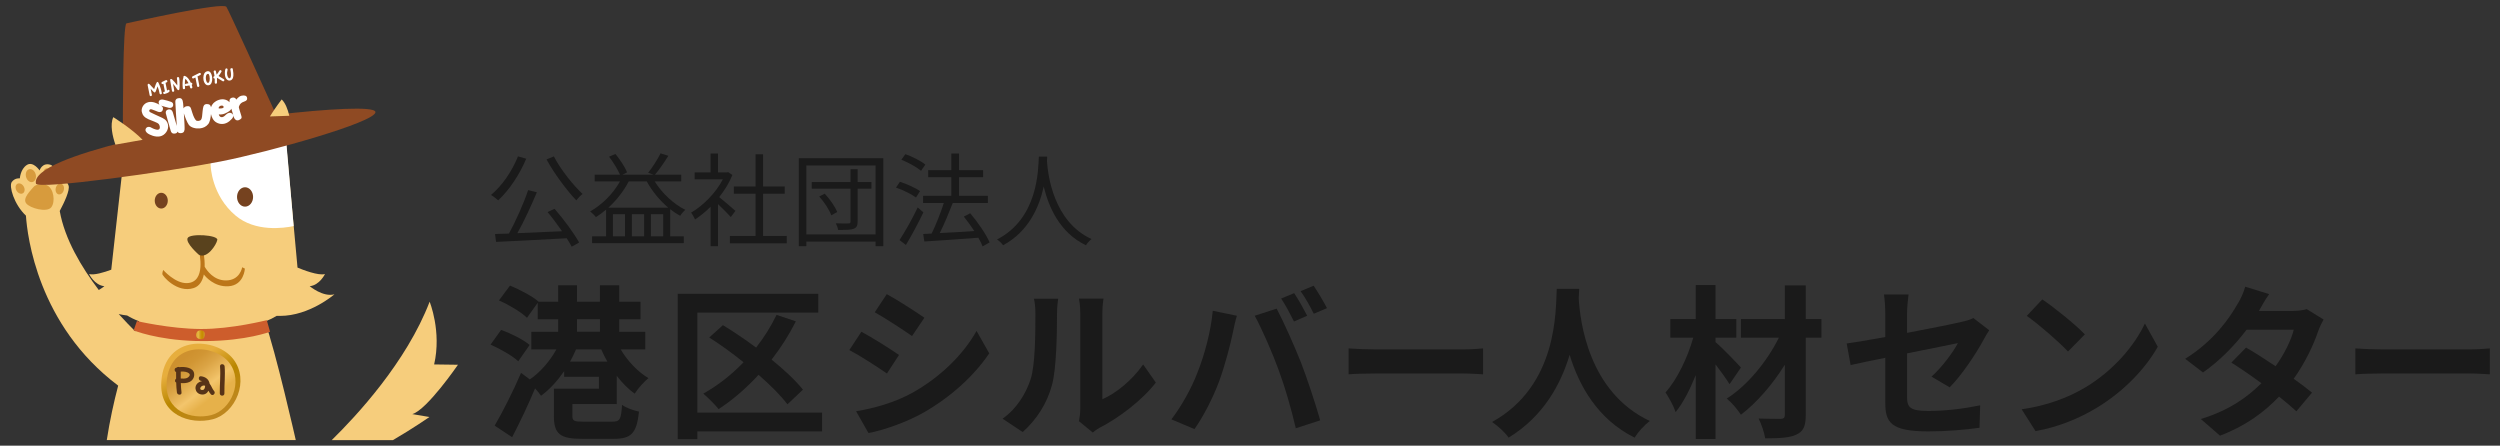 <?xml version="1.0" encoding="UTF-8"?><svg id="_レイヤー_1" xmlns="http://www.w3.org/2000/svg" xmlns:xlink="http://www.w3.org/1999/xlink" viewBox="0 0 1842.74 328.48"><rect x="0" y="0" width="1842.74" height="328.48" fill="#333333" stroke="none"/><defs><style>.cls-1{fill:#59421d;}.cls-1,.cls-2,.cls-3,.cls-4,.cls-5,.cls-6,.cls-7,.cls-8,.cls-9,.cls-10,.cls-11,.cls-12,.cls-13{stroke-width:0px;}.cls-2{fill:url(#linear-gradient);}.cls-3{fill:#f6cd7c;}.cls-4{fill:#1a1a1a;}.cls-5{fill:#75421f;}.cls-6{fill:#573317;}.cls-7{fill:#d79b3d;}.cls-8{fill:#cd5d2c;}.cls-9{fill:url(#linear-gradient-2);}.cls-10{fill:url(#linear-gradient-3);}.cls-11{fill:#fff;}.cls-12{fill:#bc7619;}.cls-13{fill:#8f4a23;}</style><linearGradient id="linear-gradient" x1="144.52" y1="246.74" x2="151.08" y2="246.74" gradientUnits="userSpaceOnUse"><stop offset="0" stop-color="#daa72d"/><stop offset=".25" stop-color="#e6b747"/><stop offset=".35" stop-color="#dcaa31"/><stop offset=".49" stop-color="#d09a16"/><stop offset=".62" stop-color="#c99005"/><stop offset=".71" stop-color="#c78d00"/><stop offset="1" stop-color="#ce912f"/></linearGradient><linearGradient id="linear-gradient-2" x1="137.13" y1="263.6" x2="160.3" y2="303.74" gradientUnits="userSpaceOnUse"><stop offset=".09" stop-color="#e7ae3d"/><stop offset=".51" stop-color="#ba8700"/><stop offset=".98" stop-color="#be871e"/></linearGradient><linearGradient id="linear-gradient-3" x1="156.16" y1="293.2" x2="134.45" y2="264.92" gradientUnits="userSpaceOnUse"><stop offset="0" stop-color="#e6b14a"/><stop offset=".25" stop-color="#f3c56c"/><stop offset=".34" stop-color="#ecbb60"/><stop offset=".6" stop-color="#dba445"/><stop offset=".83" stop-color="#d19634"/><stop offset="1" stop-color="#ce912f"/></linearGradient></defs><path class="cls-4" d="M382.01,266.29c-4.26-4.01-13.26-9.12-20.43-12.28l7.78-10.82c7.29,2.56,16.42,7.18,21.04,11.07l-8.39,12.04ZM421.9,297.79v8.76c0,3.77,1.22,4.26,8.27,4.26h20.92c5.84,0,6.69-1.46,7.42-12.4,2.8,2.19,8.76,4.25,12.52,4.99-1.82,16.17-5.71,20.07-18.85,20.07h-23.35c-16.05,0-20.55-3.77-20.55-16.66v-20.31h33.2v-8.76h-25.66v-4.13c-4.99,7.18-10.82,13.62-17.03,18.12-1.09-1.58-2.68-3.65-4.38-5.47-5.11,12.16-11.19,25.05-16.91,36l-12.89-8.51c5.47-9.36,13.38-24.69,19.46-38.92l6.45,4.86c7.66-5.23,14.84-13.5,19.58-22.13h-18.49v-13.01h19.82v-9.24h-15.08v-12.16l-7.9,11.07c-4.26-4.14-13.38-9.61-20.68-12.77l8.15-10.95c7.05,2.92,16.42,7.78,21.04,11.8l-.12.12h14.59v-12.16h13.86v12.16h16.91v-12.16h14.23v12.16h15.69v12.89h-15.69v9.24h19.22v13.01h-18.12c4.99,8.51,12.65,16.54,20.43,21.16-3.28,2.68-7.91,7.78-10.09,11.43-4.74-3.28-9.24-7.91-13.26-13.13v20.79h-32.71ZM447.68,266.54c-1.7-2.92-3.16-5.96-4.5-9h-18.61c-1.22,3.04-2.8,6.08-4.38,9h27.48ZM425.3,244.52h16.91v-9.24h-16.91v9.24Z"/><path class="cls-4" d="M605.96,317.98h-91.94v5.72h-14.47v-107.14h103.62v13.86h-89.15v73.7h91.94v13.86ZM580.42,298.03c-4.86-6.45-12.53-14.11-21.28-21.77-9.12,9.97-19.21,18.61-29.43,25.3-2.43-3.04-8.03-8.64-11.31-11.43,10.7-5.96,20.79-13.87,29.67-23.11-8.27-6.69-17.02-13.01-25.3-18.24l10.09-9.12c7.78,4.74,16.3,10.46,24.45,16.54,5.84-7.42,10.94-15.57,15.08-24.08l14.23,4.74c-4.99,9.97-11.07,19.46-17.88,28.21,9.36,7.54,17.63,15.32,23.11,22.14l-11.43,10.82Z"/><path class="cls-4" d="M662.65,261.67l-8.88,13.62c-6.93-4.74-19.58-13.01-27.73-17.27l8.88-13.5c8.15,4.38,21.53,12.77,27.73,17.15ZM672.5,289.52c20.67-11.55,37.58-28.21,47.31-45.61l9.36,16.54c-11.31,16.78-28.46,32.23-48.4,43.66-12.4,7.05-29.8,13.13-40.62,15.08l-9.12-16.05c13.62-2.31,28.21-6.33,41.47-13.62ZM681.38,234.19l-9.12,13.5c-6.81-4.74-19.46-13.01-27.49-17.51l8.88-13.38c8.03,4.38,21.4,13.01,27.73,17.39Z"/><path class="cls-4" d="M759.66,279.55c3.4-10.46,3.53-33.44,3.53-48.16,0-4.86-.37-8.15-1.1-11.19h17.88c-.12.61-.85,5.96-.85,11.07,0,14.35-.37,40.01-3.65,52.29-3.65,13.74-11.31,25.66-21.65,34.9l-14.84-9.85c10.7-7.54,17.27-18.73,20.68-29.07ZM796.26,301.44v-70.9c0-5.47-.85-10.09-.97-10.46h18.12c-.12.37-.85,5.11-.85,10.58v63.61c9.85-4.26,21.89-13.86,30.04-25.66l9.36,13.38c-10.09,13.13-27.61,26.27-41.23,33.2-2.67,1.46-4.13,2.68-5.23,3.65l-10.22-8.39c.49-2.31.97-5.71.97-9Z"/><path class="cls-4" d="M893.96,229.08l17.75,3.65c-1.09,3.53-2.43,9.48-2.92,12.16-1.7,8.51-6.08,25.3-10.34,36.61-4.38,11.8-11.55,25.66-18,34.78l-17.03-7.17c7.66-9.97,14.84-23.11,18.97-33.81,5.47-13.62,10.09-30.77,11.55-46.21ZM924.85,232.73l16.17-5.23c4.99,9.36,13.38,28.09,18,39.89,4.25,10.94,10.7,30.4,14.11,42.44l-18,5.84c-3.41-14.47-7.78-29.8-12.65-42.93-4.62-12.77-12.53-30.77-17.64-40.01ZM963.53,232.73l-9.73,4.26c-2.55-4.99-6.2-12.28-9.49-16.91l9.61-4.01c3.04,4.5,7.3,12.16,9.61,16.66ZM978.12,227.13l-9.73,4.14c-2.43-4.99-6.45-12.16-9.73-16.66l9.61-4.01c3.16,4.62,7.66,12.28,9.85,16.54Z"/><path class="cls-4" d="M1013.63,257.54h65.31c5.72,0,11.07-.49,14.23-.73v19.1c-2.92-.12-9.12-.61-14.23-.61h-65.31c-6.93,0-15.08.24-19.58.61v-19.1c4.38.37,13.26.73,19.58.73Z"/><path class="cls-4" d="M1164.03,212.9c-.12,1.95-.24,4.38-.36,6.93.97,16.78,7.05,69.2,52.41,90.48-4.5,3.41-8.88,8.39-11.19,12.28-27.48-13.62-41.1-38.67-47.92-61.05-6.57,21.89-19.34,45.36-45,61.05-2.55-3.77-7.3-8.15-12.16-11.55,48.52-26.88,46.82-82.09,47.67-98.14h16.54Z"/><path class="cls-4" d="M1274.85,283.2c-2.43-3.89-6.33-9.36-10.34-14.59v54.97h-14.59v-47.07c-4.26,10.58-9.25,20.43-14.84,27.24-1.46-4.5-4.86-10.58-7.42-14.47,8.64-9.73,16.3-25.78,20.43-40.38h-16.91v-13.74h18.73v-25.05h14.59v25.05h15.32v13.74h-15.32v3.28c4.86,4.01,16.05,15.69,18.73,18.73l-8.39,12.28ZM1342.58,248.9h-11.56v56.92c0,8.39-1.82,12.16-6.81,14.47-4.86,2.43-12.65,2.8-23.1,2.8-.61-4.13-2.8-10.58-4.86-14.59,6.69.24,14.23.24,16.29.24,2.19-.12,3.04-.73,3.04-2.92v-36.97c-9,14.47-20.67,27.97-32.35,36.85-2.43-3.77-6.69-8.88-10.46-11.92,15.08-9.48,29.68-27.24,38.43-44.88h-27.97v-13.74h32.35v-24.81h15.44v24.81h11.56v13.74Z"/><path class="cls-4" d="M1389.63,263.74c-10.83,2.19-20.43,4.14-25.54,5.35l-2.92-15.93c5.71-.73,16.42-2.55,28.46-4.74v-17.39c0-4.01-.37-10.22-.97-13.99h18.12c-.48,3.77-1.09,9.85-1.09,13.99v14.35c17.75-3.41,34.78-6.81,40.25-8.15,3.41-.73,6.33-1.58,8.64-2.8l11.68,9c-1.1,1.7-2.92,4.5-4.01,6.69-5.35,10.09-16.42,26.76-25.17,35.39l-13.38-7.9c8.03-7.18,16.06-18.24,19.46-24.69-3.77.85-20.19,4.01-37.46,7.54v32.23c0,7.54,2.19,10.22,15.57,10.22s26.27-1.7,38.3-4.14l-.48,16.54c-10.09,1.46-24.69,2.68-37.7,2.68-27.73,0-31.74-6.69-31.74-21.04v-33.2Z"/><path class="cls-4" d="M1536.73,285.75c20.8-12.28,36.61-30.89,44.27-47.31l9.49,17.15c-9.25,16.42-25.42,33.2-45,45-12.28,7.42-27.97,14.23-45.12,17.15l-10.22-16.06c18.97-2.67,34.78-8.88,46.58-15.93ZM1536.73,246.47l-12.41,12.65c-6.33-6.81-21.53-20.07-30.4-26.27l11.43-12.16c8.51,5.72,24.32,18.36,31.38,25.78Z"/><path class="cls-4" d="M1665.02,229.2h24.69c3.77,0,7.91-.49,10.58-1.34l12.41,7.66c-1.34,2.31-2.92,5.6-4.01,8.64-3.28,9.85-9.37,22.86-18,35.03,5.23,3.77,9.97,7.3,13.5,10.22l-11.55,13.74c-3.28-3.04-7.78-6.81-12.77-10.83-10.7,11.31-24.57,21.65-43.53,28.82l-14.11-12.28c21.04-6.45,34.54-16.3,44.64-26.39-7.91-5.84-15.93-11.31-22.14-15.2l10.82-11.07c6.45,3.65,14.11,8.64,21.77,13.74,6.33-8.76,11.56-19.34,13.38-26.88h-34.78c-8.51,11.31-19.82,22.98-32.11,31.5l-13.13-10.09c21.28-13.26,32.59-29.92,38.67-40.5,1.95-2.92,4.5-8.51,5.59-12.65l17.64,5.47c-3.04,4.26-6.08,9.73-7.54,12.41Z"/><path class="cls-4" d="M1755.7,257.54h65.31c5.71,0,11.07-.49,14.23-.73v19.1c-2.92-.12-9.12-.61-14.23-.61h-65.31c-6.93,0-15.08.24-19.58.61v-19.1c4.38.37,13.26.73,19.58.73Z"/><path class="cls-4" d="M387.87,116.99c-5.02,11.98-12.73,23.36-20.66,30.69-1.2-1.05-3.74-3.14-5.32-3.97,8.16-6.74,15.5-17.44,19.92-28.45l6.06,1.72ZM408.76,153.9c6.81,7.79,14.45,18.19,18.12,24.86l-5.47,3.07c-.97-1.8-2.25-3.97-3.67-6.21-18.87,1.12-38.78,2.02-52.11,2.69l-.75-5.84c3.07-.07,6.51-.22,10.26-.3,5.02-9.14,10.93-22.39,14.15-32.04l6.44,1.57c-4.04,9.66-9.43,21.34-14.37,30.17,10.11-.37,21.63-.9,32.94-1.42-3.37-4.87-7.19-9.96-10.7-14.15l5.16-2.4ZM408.24,115.27c5.02,9.73,14.37,21.41,21.19,27.7-1.5,1.05-3.52,3.22-4.64,4.72-6.89-7.19-16.25-19.69-21.94-30.17l5.39-2.25Z"/><path class="cls-4" d="M482.55,133.69c5.39,8.68,14.07,16.85,22.61,20.96-1.2.98-2.99,3.07-3.82,4.42-2.47-1.35-4.94-2.99-7.34-4.87v19.99h10.03v5.02h-67.61v-5.02h10.33v-19.69c-2.4,2.1-4.94,3.89-7.49,5.54-.82-1.12-2.99-3.22-4.27-4.19,8.84-5.02,16.85-12.95,22.01-22.16h-18.64v-4.94h18.64c-1.65-3.82-5.02-9.28-8.08-13.25l4.72-2.02c3.44,4.19,7.04,9.73,8.61,13.55l-3.44,1.72h22.91l-3.97-1.42c3.07-3.82,7.04-9.96,9.13-14.3l5.76,1.8c-2.99,4.79-6.74,10.33-9.88,13.92h19.39v4.94h-19.61ZM492.58,153.08c-6.21-5.24-11.9-12.13-15.87-19.39h-13.25c-3.89,7.41-9.13,14-15.05,19.39h44.17ZM460.69,157.87h-8.91v16.32h8.91v-16.32ZM474.76,157.87h-8.98v16.32h8.98v-16.32ZM488.84,174.19v-16.32h-9.06v16.32h9.06Z"/><path class="cls-4" d="M538.67,159.97c-1.95-2.17-6.06-6.36-9.43-9.51v30.99h-5.47v-29.05c-3.74,3.74-7.64,6.89-11.46,9.36-.6-1.42-2.02-3.97-2.92-5.02,8.91-5.17,18.27-14.6,23.43-24.56h-20.81v-5.09h11.75v-13.92h5.47v13.92h6.51l.97-.22,3.14,2.09c-2.32,5.77-5.76,11.31-9.73,16.32,3.52,2.77,10.11,8.53,11.98,10.18l-3.44,4.49ZM579.92,173.89v5.46h-41.93v-5.46h18.94v-31.07h-16.02v-5.39h16.02v-23.73h5.54v23.73h15.95v5.39h-15.95v31.07h17.44Z"/><path class="cls-4" d="M651.09,116.62v64.83h-5.69v-3.37h-51.06v3.37h-5.54v-64.83h62.29ZM645.4,172.77v-50.83h-51.06v50.83h51.06ZM642.33,139.08h-10.18v24.26c0,2.99-.75,4.49-2.99,5.31-2.1.82-5.69.82-11.38.82-.23-1.43-.97-3.44-1.72-4.87,4.27.15,8.24.15,9.36.08,1.12,0,1.5-.3,1.5-1.43v-24.18h-28.6v-4.86h28.6v-9.51h5.24v9.51h10.18v4.86ZM607.89,142.74c3.82,4.04,7.71,9.66,9.21,13.55l-4.34,2.4c-1.42-3.89-5.17-9.73-8.91-13.85l4.04-2.1Z"/><path class="cls-4" d="M675.17,145.59c-3.14-2.4-9.58-5.54-14.75-7.34l2.92-4.27c5.02,1.65,11.53,4.49,14.82,6.89l-2.99,4.72ZM680.63,156.52c-3.74,7.86-8.69,17.07-12.88,24.03l-4.72-3.59c3.82-5.84,9.36-15.5,13.4-24.04l4.19,3.59ZM678.91,125.9c-3.07-2.62-9.36-6.14-14.53-8.16l2.99-4.12c5.17,1.87,11.53,5.02,14.68,7.71l-3.14,4.57ZM724.28,181.6c-.75-1.87-1.8-4.04-3.14-6.36-14.45,1.12-29.5,2.1-39.83,2.77l-.82-5.54,6.21-.3c3.14-6.37,6.74-15.43,8.98-22.54h-15.27v-5.31h20.81v-13.7h-17.07v-5.24h17.07v-12.2h5.69v12.2h17.74v5.24h-17.74v13.7h21.26v5.31h-25.9c-2.77,7.11-6.29,15.65-9.58,22.16,7.71-.37,16.62-.9,25.45-1.5-2.4-3.67-5.09-7.41-7.71-10.63l4.72-2.47c5.61,6.59,11.75,15.57,14.3,21.49l-5.17,2.92Z"/><path class="cls-4" d="M771.87,115.42c-.08.97-.08,2.17-.15,3.44.67,9.88,4.72,44.47,32.87,57.35-1.57,1.2-3.29,3.07-4.12,4.57-19.31-9.14-27.55-28.3-31.14-43.27-3.29,14.97-11.01,33.02-29.95,43.27-.97-1.35-2.77-3.15-4.49-4.27,30.32-15.5,30.32-51.21,30.85-61.09h6.14Z"/><path class="cls-3" d="M203.99,232.8c.75.03,1.54.05,2.38.05,21.9,0,40.15-15.93,40.15-15.93-8.29,2.32-18.25-5.97-18.25-5.97,7.3-.67,11.28-8.96,11.28-8.96-4.92,1.37-16.38-3.12-20.26-4.75l-8.28-90.5-118.48-2.32-10.53,94.37c-5.09,1.9-12.61,4.24-16.34,3.2,0,0,3.98,8.29,11.28,8.96,0,0-1.64,1.36-4.13,2.82-12.76-16.79-25.14-37.56-28.79-58.25,3.29-6.16,7.73-15.47,6.49-18.86-1.93-5.24-6.92-4.84-6.92-4.84,0,0-3.28-9.34-6.18-10.3-6.39-2.09-8.24,4.12-8.24,4.12,0,0-4.74-7.12-9.45-4.01-4.71,3.11-5.1,9.84-5.1,9.84,0,0-3.55-.56-5.95,2.67-2.21,2.97,1.54,16.41,10.44,24.83.99,14.91,8.67,80.61,67.98,125.28-3.14,11.98-6.16,25.58-8.4,40.13h139.31s-14.81-65.39-22.73-87.34c3.32-1.3,6.22-2.73,8.73-4.26ZM87.52,231.48c2.01.47,4.08.84,6.2,1.07,2.5,1.54,5.44,2.98,8.9,4.3-.58,1.4-1.59,3.93-2.9,7.39-3.23-3.18-7.48-7.52-12.21-12.76Z"/><path class="cls-3" d="M337.55,268.86l-17.55-.24c5.63-24.37-3.32-46.22-3.32-46.22-17.1,44.56-54.05,84.29-72.18,102.01h45.12c14.36-8.35,26.92-17.04,26.92-17.04l-12.64-2.13c10.85-3.15,33.65-36.38,33.65-36.38Z"/><path class="cls-7" d="M23.97,134.17c1.97-.5,3.02-3.03,2.35-5.64-.67-2.62-2.81-4.33-4.78-3.82-1.97.5-3.02,3.03-2.35,5.65.67,2.61,2.81,4.32,4.77,3.82Z"/><path class="cls-7" d="M12.59,135.62c-1.37.99-1.49,3.3-.26,5.16,1.23,1.86,3.33,2.57,4.71,1.57,1.37-.99,1.49-3.3.26-5.17-1.23-1.86-3.33-2.56-4.71-1.57Z"/><path class="cls-7" d="M35.91,131.94c1.63-.46,2.54-2.58,2.04-4.76-.51-2.17-2.24-3.56-3.87-3.11-1.63.46-2.54,2.58-2.04,4.75.51,2.17,2.24,3.56,3.87,3.11Z"/><path class="cls-7" d="M44.75,135.35c-1.68-.21-3.34,1.39-3.72,3.59-.38,2.2.68,4.15,2.36,4.37,1.68.21,3.35-1.39,3.72-3.59.38-2.2-.68-4.15-2.36-4.37Z"/><path class="cls-7" d="M34.44,136.46c-2.17-.94-7.68-1.19-9.72,1.35-2.04,2.54-8.26,8.29-5.46,12.02,2.79,3.72,15.26,6.97,18.47,3.04,3.21-3.93,2.05-14.1-3.29-16.41Z"/><path class="cls-8" d="M151.54,251.42c30.16-.24,47.52-6.88,47.52-6.88l-2.42-8.54s-26,6.63-48.69,6.5c-22.69-.13-47.03-5.86-47.03-5.86l-2.42,6.88s16.82,6.97,45.56,7.82l7.48.08Z"/><path class="cls-2" d="M146.01,243.96c-1.13.61-1.97,2.65-1.19,4.41.78,1.76,4.75,2.32,5.68.47.93-1.86.74-3.97-.55-4.74-1.29-.77-2.7-.81-3.94-.14Z"/><path class="cls-9" d="M118.92,281.06c-1.84,24.94,21.32,32.28,37.92,27.97,16.68-4.33,27.47-28.5,15.01-44.46-12.46-15.96-50.34-18.62-52.93,16.49Z"/><path class="cls-10" d="M122.86,281.6c-1.6,21.69,18.54,28.08,32.98,24.33,14.51-3.77,23.89-24.79,13.05-38.67-10.83-13.88-43.78-16.19-46.04,14.34Z"/><path class="cls-6" d="M132.21,270.6c-.64-.26-1.44-.15-1.94.33-.11.03-.23.05-.34.08-1.72.47-1.44,2.74-.13,3.25,0,1.58,0,3.18.01,4.79-1,.73-1.2,2.42.06,2.87.07,2.49.22,4.96.53,7.37.28,2.14,3.68,2.17,3.4,0-.29-2.27-.44-4.59-.52-6.93,2.1.16,4.23.09,6.17-.73,2.64-1.12,4.15-3.78,3.59-6.62-.82-4.12-6.74-4.84-10.83-4.4ZM137.69,278.67c-1.38.47-2.95.46-4.47.31-.02-1.7-.01-3.41-.01-5.09,2.21-.18,4.73.11,6.18,1.4,1.39,1.24-.54,2.98-1.69,3.37Z"/><path class="cls-6" d="M154.51,282.78c-.51-3.06-2.94-5.03-6.35-5.45-2.17-.27-2.15,3.14,0,3.4.3.04.57.1.83.18-.68.13-1.36.36-2.02.68-4.42,2.2-3.57,8.29,1.22,9.14,2.6.46,4.43-.78,5.45-2.7.51.92,1.05,1.79,1.78,2.61,1.46,1.64,3.86-.78,2.4-2.4-1.38-1.55-1.97-3.84-3.31-5.46ZM149.52,287.42c-3.27.42-1.94-3.11.6-3.28.42-.03.78.08,1.09.26-.04,1.1-.42,2.85-1.69,3.02Z"/><path class="cls-6" d="M165.58,270.08c-.18-2.17-3.58-2.19-3.4,0,.55,6.64-.29,13.28-.17,19.92.04,2.19,3.44,2.19,3.4,0-.12-6.65.72-13.28.17-19.92Z"/><path class="cls-12" d="M178.51,197s-1.57,10.03-12.52,9.7c-8.47-.26-13.35-7.04-15.14-10.12.15-6.34-1.13-12.12-1.13-12.12l-2.99.99s5.65,22.77-8.96,23.23c-8.75.27-17.46-9.7-17.46-9.7,0,0-.66,1.66-.66,2.99s10.82,14.34,23.1,10.36c4.43-1.44,6.56-5.47,7.49-10.03,1.1,1.46,7.52,9.31,18.07,8.71,11.61-.66,12.19-13.02,12.19-13.02l-1.99-.99Z"/><path class="cls-1" d="M146.58,187.78s-9.95-8.63-8.3-12.28c1.66-3.65,22.56-2.32,21.9,1.33-.66,3.65-7.63,14.27-13.6,10.95Z"/><path class="cls-11" d="M210.67,100.83l5.77,65.82c-7.49,1.57-28.2,4.44-42.66-7.64-17.94-14.99-18.47-36.67-18.47-36.67-.25-2.61-.7-8.75-.7-8.75l56.06-12.76Z"/><path class="cls-5" d="M123.68,147.91c0,3.21-2.16,5.81-4.81,5.81s-4.81-2.6-4.81-5.81,2.15-5.81,4.81-5.81,4.81,2.6,4.81,5.81Z"/><path class="cls-5" d="M186.55,145.17c0,3.95-2.65,7.15-5.92,7.15s-5.92-3.2-5.92-7.15,2.65-7.15,5.92-7.15,5.92,3.2,5.92,7.15Z"/><path class="cls-13" d="M203.52,84.58c-9.66-21.33-34.66-76.39-36.63-79.51-2.44-3.87-70.43,11.51-73.66,12.15-2.65.52-2.71,64.72-2.65,87.64-34.16,8.64-66.39,19.79-64.08,30.45,1.04,4.79,99.14-9.01,136.11-16.28,36.96-7.27,114.23-29.04,114.14-36.38-.06-4.68-36.58-2.29-73.24,1.93Z"/><path class="cls-11" d="M118.56,86.4c-1.45-.72-6.84-3.05-7.76-3.64-.92-.59-.94-1.02-.68-1.58.26-.55.85-.8,1.7-.57.85.24,3.63,1.4,4.68,1.79,1.05.4,2.76.4,3.39-1.17.51-1.26.34-2.52-1.16-3.36t0,0c1.49.51,4.98,1.42,5.86,1.63.92.22,2.75-.17,3.02-1.7.27-1.53-.41-2.27-1.44-2.7-1.02-.43-4.97-1.57-6.14-1.74-1.17-.17-2.66.25-2.99,1.49-.24.9-.06,1.76.55,2.36-1.9-1.07-5.05-2.63-8.14-1.93-3.86.86-5.49,4.67-4.93,7.18.56,2.5,1.87,4.06,4.85,5.42,2.99,1.36,6.63,2.35,7.61,3.54.97,1.18,1.41,3.91-.45,4.18-1.86.26-4.73-1.35-5.41-1.75-.68-.4-2.65-.72-3.56.8-.91,1.52.25,2.97,1.49,3.8,1.24.82,5.15,2.81,8.92,2.06,3.78-.74,6.59-4.88,5.85-8.63-.74-3.75-3.79-4.76-5.24-5.48ZM182.08,71.86c-.41-1.39-2-1.79-4.11-1.3-2.12.48-3.8,2.86-3.8,2.86-.38-1.1-1.6-1.81-3.07-1.44-2.01.51-2.1,2.15-1.89,3.38-.63-.7-1.52-1.33-2.8-1.79-3.57-1.27-7.23.75-8.68,2.07-.87.8-1.74,1.98-2.21,3.44-.3-1.68-1.16-2.19-2.3-2.32-1.41-.16-2.61,0-3.22,1.54-.6,1.53-.78,5.25-1.06,7.55-.29,2.3-.88,3.03-2.61,3.27-1.73.24-2.16-.58-3.13-2.3-.98-1.72-2.03-5.7-2.47-6.93-.44-1.22-1.24-1.97-3.36-1.55-.91.18-1.7.77-2.1,1.58-.12-1.67-.23-3-.29-3.67-.24-2.77-1.03-4.07-2.96-3.94-2.02.13-2.88,1.24-2.79,2.7.09,1.46.31,6.18.46,8.46.11,1.69.4,6.24.63,9.38-.82-2.93-2.62-9.18-3.01-10.25-.5-1.34-1.48-2.22-3.07-1.95-1.66.29-2.3,1.46-2.04,2.79.26,1.32,3.34,12.02,3.62,12.93.28.91.83,2.52,3.38,2.02,1.03-.2,1.51-.76,1.7-1.42.42.91,1.16,1.18,2.24,1.18,1.54,0,2.66-.62,2.9-2.65.14-1.22-.19-6.96-.52-11.93.82,2.66,2.43,6.76,3.66,8.43,1.65,2.26,5.51,2.91,8.04,2.65,2.53-.27,4.63-1.18,6.25-3.18,1.26-1.55,1.81-4.66,2.03-7.39.45,1.96,1.48,4.65,3.77,6.05,3.12,1.9,6.77,1.65,9.78-.78,3.01-2.44,3.7-4.22,2.06-5.57-1.64-1.36-3.35-.32-4.27.47-.92.78-1.87,2.11-3.41,2.11-1.54,0-2.11-1.5-2.13-2.1,0,0,2,.61,4.97-.81,2.41-1.16,3.82-2.11,4.23-3.34.42,1.42.83,2.81,1.08,3.56.53,1.67.59,3.37,2.08,4.59,1.48,1.21,3.55-.19,4.17-.95.62-.76-.03-2.18-.33-3.22-.31-1.05-1.21-3.76-1.41-4.76-.2-1,.95-3.51,3.42-4.26,2.47-.76,2.96-1.83,2.56-3.22ZM163.17,79.9c-1.24.18-2.13.09-2.06-.27.04-.28.5-1.54,1.73-1.75,1.23-.21,1.88.17,1.98.88.11.72-.41.96-1.65,1.13Z"/><path class="cls-11" d="M119.26,68.54c.09.54-.13.86-.66.97-.25.05-.47,0-.65-.12-.19-.13-.3-.33-.34-.58-.26-1.55-.75-3.27-1.47-5.17l-1.19,3.33c-.27.75-.55,1.15-.82,1.21-.24.05-.6-.16-1.08-.61-.13-.12-.79-.83-1.99-2.12l.88,4.39c.05.25.01.47-.1.65-.12.18-.3.3-.55.35-.24.05-.45,0-.64-.12-.18-.13-.3-.32-.35-.55l-1.46-7.31c-.05-.26-.04-.49.04-.68.1-.24.26-.38.5-.43.31-.06.61.06.9.37l3.32,3.57c.25-.75.64-1.86,1.15-3.34.46-1.26.9-1.93,1.31-2.01.26-.05.51.17.76.66.57,1.14,1.09,2.46,1.56,3.96.41,1.32.71,2.51.89,3.59Z"/><path class="cls-11" d="M125.03,66.84c.12.62-.49,1.22-1.86,1.82-.66.29-1.28.49-1.87.61-.24.05-.46,0-.65-.12-.19-.13-.31-.31-.36-.55-.05-.24,0-.46.12-.64.13-.19.31-.31.55-.36l.59-.11-1.12-5.68-.23.1c-.07.03-.15.06-.24.07-.23.04-.44,0-.62-.14-.18-.14-.3-.32-.34-.55-.08-.41.08-.71.47-.9l2.68-1.29c.07-.03.15-.05.22-.07.24-.04.45,0,.64.16.19.16.3.35.35.59.08.42-.07.72-.47.89l-.88.38,1.13,5.76c.17-.09.28-.17.31-.24.13-.23.31-.36.53-.4.22-.04.44,0,.65.14.21.14.34.32.38.54Z"/><path class="cls-11" d="M132.08,57.51c.39,2.36.45,5.05.18,8.07-.05.52-.26.81-.63.89-.35.07-.65-.1-.91-.5-.97-1.48-2.02-2.88-3.15-4.21l.83,4.94c.04.24,0,.45-.12.63-.12.18-.3.29-.54.34-.25.05-.47,0-.65-.13-.18-.13-.3-.32-.34-.57l-1.31-7.71c-.1-.62.08-.97.54-1.06.28-.06.56.05.86.31,1.12,1.03,2.4,2.52,3.84,4.47.02-2.26-.06-3.99-.26-5.2-.09-.54.13-.86.66-.97.25-.05.47,0,.66.12.18.14.3.33.34.58Z"/><path class="cls-11" d="M141.78,61.64c.09.45-.07.76-.46.93.16.45.31.96.45,1.54.06.25.03.47-.1.67-.12.2-.3.32-.55.37-.52.1-.84-.1-.98-.62-.13-.52-.3-1.05-.49-1.6l-2.3.47c-.25.05-.47.01-.65-.1-.19-.12-.3-.3-.35-.56-.05-.24,0-.45.12-.64.13-.19.31-.3.55-.35l1.95-.41c-.71-1.45-1.5-2.54-2.36-3.25-.22.69-.34,1.86-.34,3.51,0,1.31.04,2.38.13,3.21.06.52-.16.82-.65.92-.27.05-.5,0-.68-.13-.19-.14-.3-.35-.33-.61-.14-1.28-.2-2.58-.16-3.89.04-1.83.26-3.18.64-4.03-.09-.24-.07-.48.06-.72.13-.24.31-.39.56-.43.17-.03.34-.02.49.04,1.65.63,3.1,2.32,4.35,5.05l.11-.02c.25-.05.46-.01.64.11.18.12.29.3.34.56Z"/><path class="cls-11" d="M148.06,54.43c.08.39-.08.69-.47.89l-2,1.01,1.33,6.77c.05.24,0,.45-.12.63-.13.19-.31.3-.55.35-.24.05-.45,0-.64-.11-.18-.12-.3-.3-.34-.54l-1.24-6.31-1.28.62c-.1.05-.18.08-.24.09-.24.05-.45,0-.63-.13-.18-.14-.3-.33-.34-.57-.08-.39.08-.69.47-.88l4.85-2.42c.1-.05.18-.08.24-.09.24-.05.45,0,.63.14.18.14.29.33.34.57Z"/><path class="cls-11" d="M156.22,56.1c.29,1.48.28,2.86-.05,4.15-.37,1.5-1.1,2.36-2.19,2.57-1.13.22-2.08-.16-2.85-1.16-.55-.71-.91-1.54-1.1-2.48-.25-1.25-.22-2.48.07-3.69.41-1.71,1.31-2.7,2.69-2.97,1.05-.21,1.89.19,2.54,1.19.4.62.7,1.41.89,2.38ZM154.41,56.1c-.21-1.1-.55-1.64-1-1.64-.1,0-.2,0-.31.03-.69.14-1.12.75-1.3,1.83-.13.8-.12,1.57.02,2.3.32,1.62.78,2.44,1.38,2.46.08,0,.15,0,.22-.01.49-.1.83-.58,1.02-1.44.23-1.06.22-2.23-.03-3.53Z"/><path class="cls-11" d="M165.37,58.91c.04.22,0,.44-.14.65-.14.21-.32.34-.54.38-.2.04-.4,0-.61-.12l-4.16-2.52c.06,1.01.07,2.2.04,3.58,0,.46-.23.73-.66.82-.23.04-.44.01-.64-.11-.2-.12-.32-.3-.37-.53,0-.05-.02-.12-.01-.2.03-1.09.02-2.09-.02-2.99-.24.05-.45,0-.64-.14-.18-.14-.3-.33-.34-.57-.08-.41.07-.71.47-.9.08-.04.21-.09.37-.18-.13-1.11-.33-2.13-.59-3.06-.07-.25-.04-.48.07-.69.12-.2.31-.33.58-.39.5-.1.82.1.96.6.23.8.4,1.62.53,2.46.52-.47,1.21-1.43,2.05-2.89.13-.22.32-.36.55-.41.22-.04.44,0,.65.14.21.13.34.31.38.53.04.19,0,.39-.12.59-.85,1.46-1.55,2.48-2.11,3.05l3.88,2.33c.23.13.36.32.41.54Z"/><path class="cls-11" d="M169.49,59.37c-.59.12-1.16,0-1.71-.35-.49-.3-.9-.74-1.24-1.3-.28-.47-.49-1.05-.63-1.75-.16-.83-.21-1.74-.15-2.75.05-.83.16-1.56.35-2.19.1-.34.3-.54.61-.6.25-.05.47,0,.67.12.19.13.31.31.36.53.03.14.02.27-.02.41-.38,1.35-.45,2.64-.21,3.87.11.55.29,1.05.54,1.51.35.65.74.93,1.17.85.56-.11.9-.76,1.01-1.95.06-.73.03-1.53-.08-2.4-.11-.86-.23-1.55-.36-2.05-.06-.25-.03-.47.1-.66.13-.19.32-.32.58-.37.66-.13,1.03.06,1.11.57.24,1.57.38,2.61.42,3.11.1,1.43,0,2.57-.29,3.41-.39,1.11-1.13,1.78-2.21,1.99Z"/><path class="cls-3" d="M83.52,86.35c-2.66,5.54-.45,14.45,1.54,20.26l20.06-3.56c-7.99-8.22-21.6-16.7-21.6-16.7Z"/><path class="cls-3" d="M207.63,73.28s-4.45,5.69-8.69,12.55l14.3-.5c-1.11-4.71-2.85-9.39-5.61-12.04Z"/></svg>